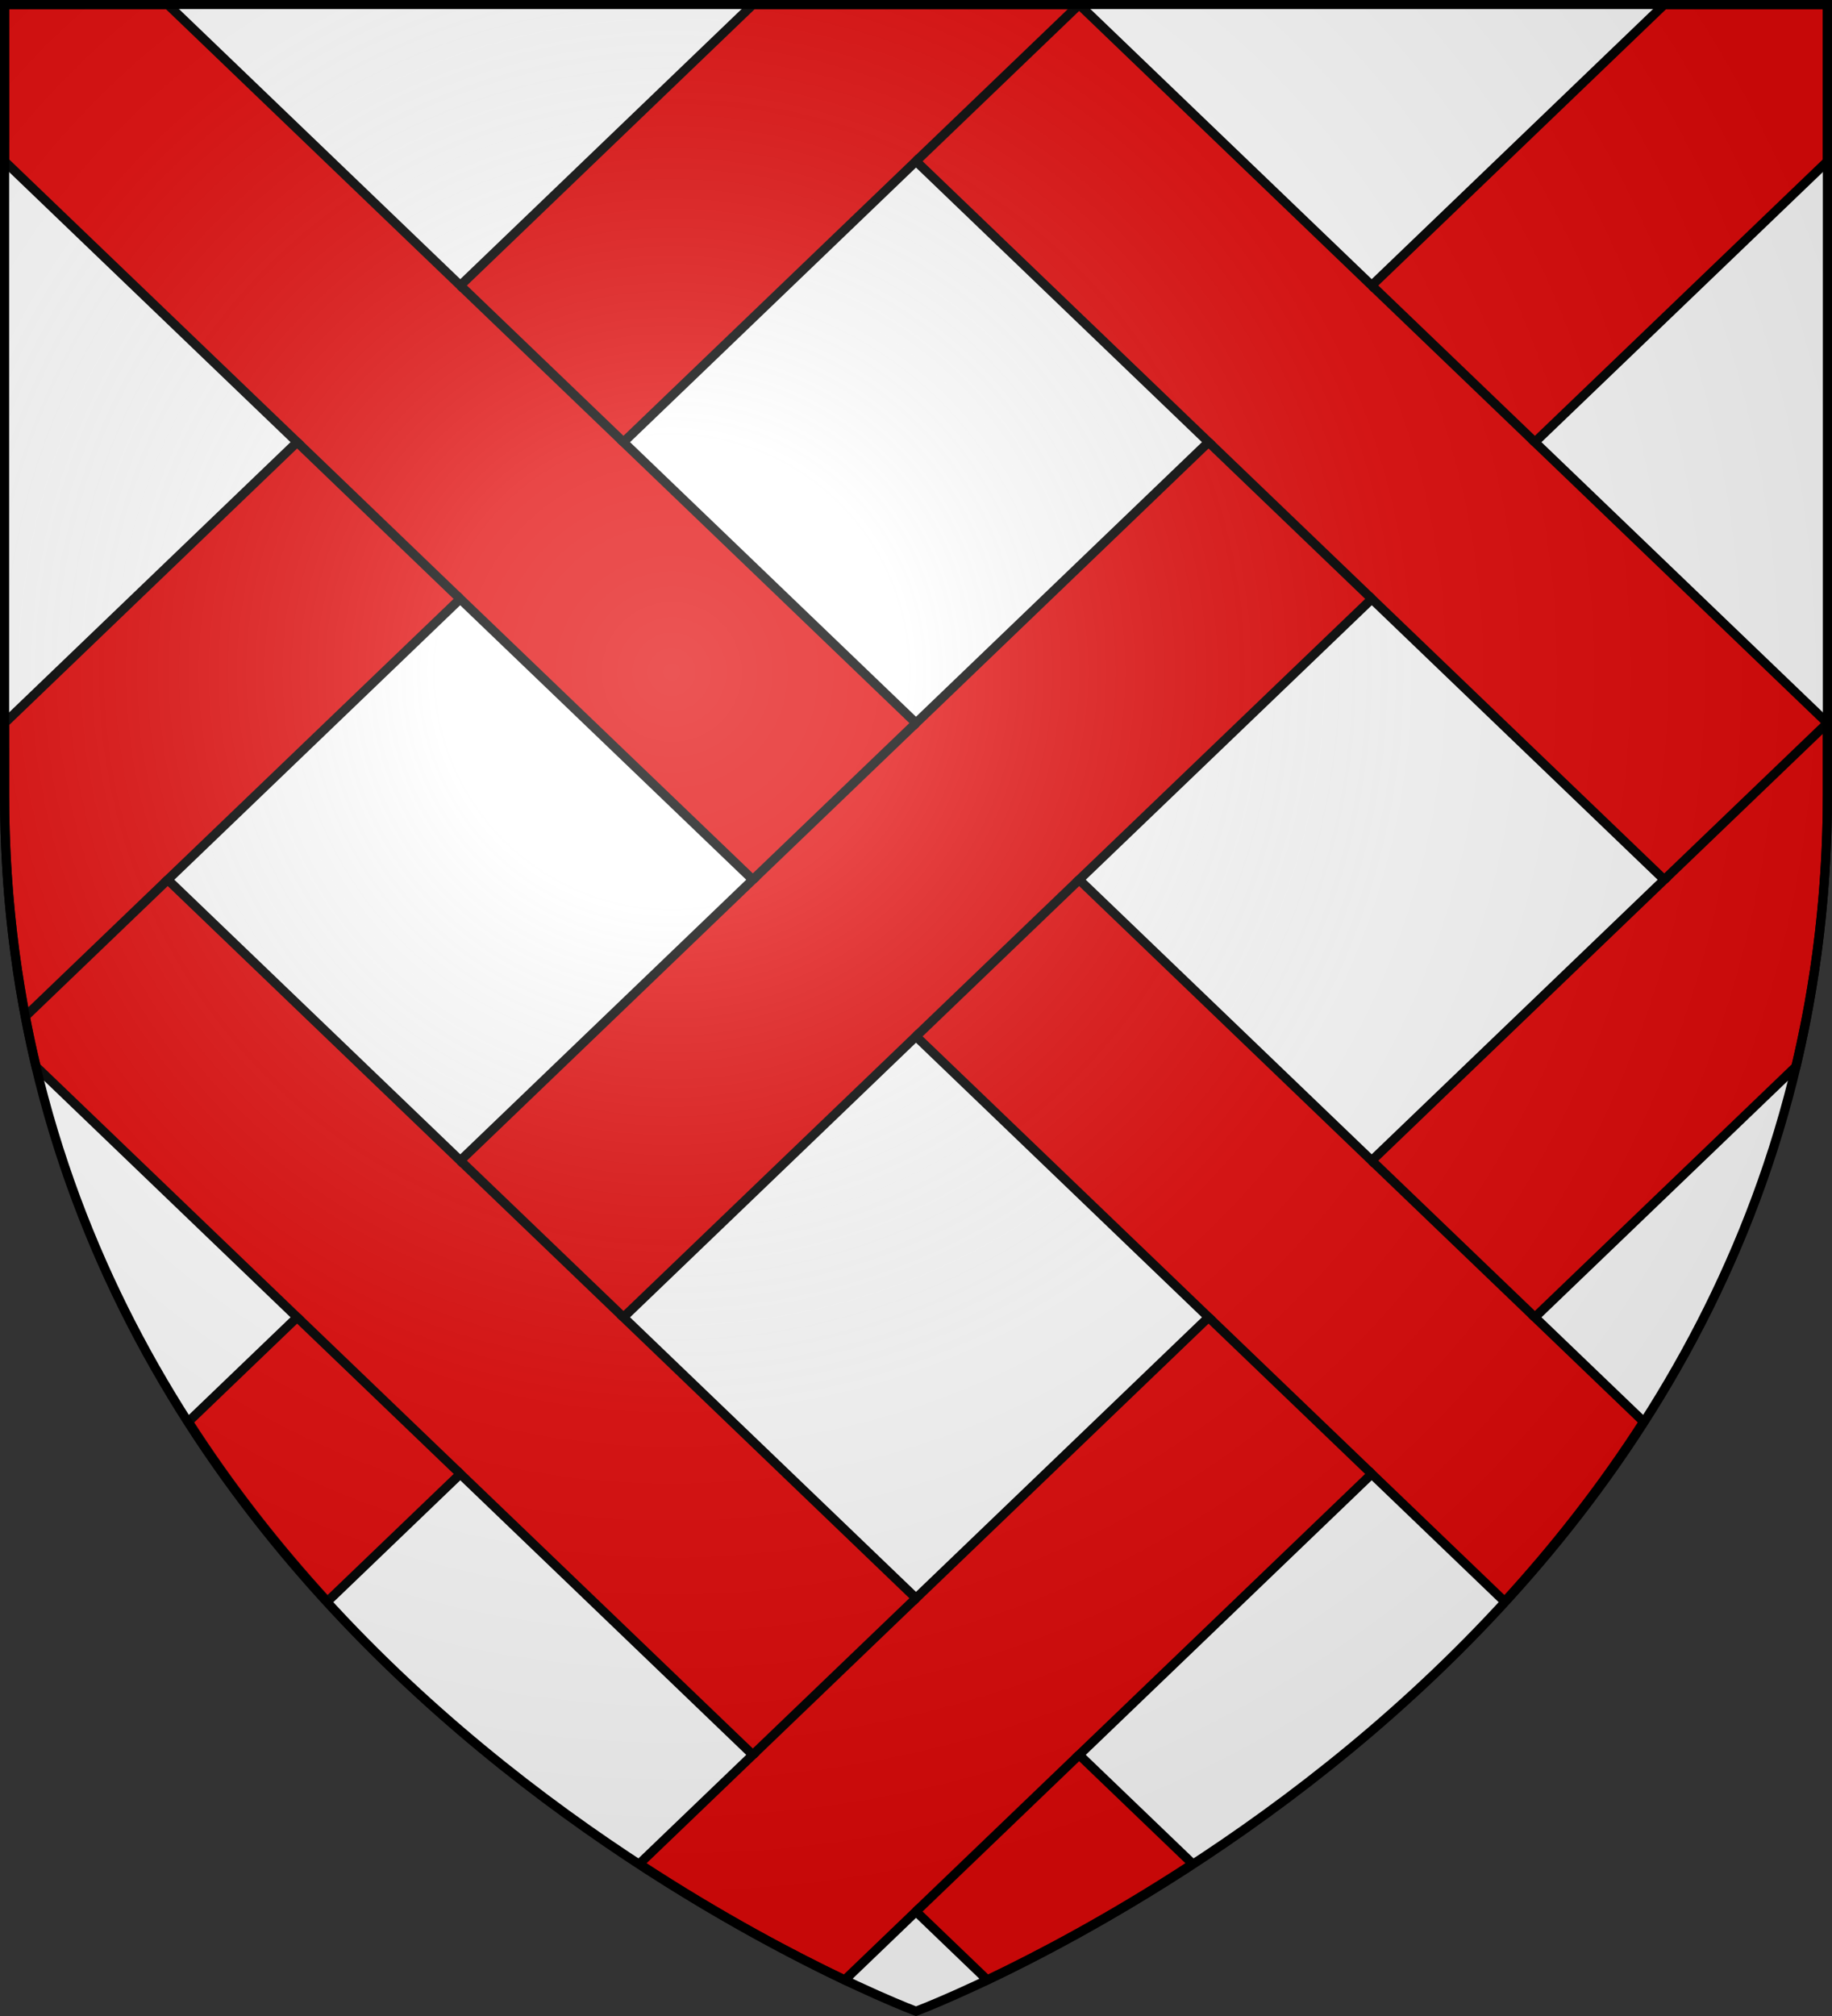 <svg xmlns="http://www.w3.org/2000/svg" xmlns:xlink="http://www.w3.org/1999/xlink" width="600" height="660" version="1.0"><rect width="100%" height="100%" fill="#333333" stroke="none"/><defs><radialGradient id="b" cx="-80" cy="-80" r="405" gradientUnits="userSpaceOnUse"><stop offset="0" style="stop-color:#fff;stop-opacity:.31"/><stop offset=".19" style="stop-color:#fff;stop-opacity:.25"/><stop offset=".6" style="stop-color:#6b6b6b;stop-opacity:.125"/><stop offset="1" style="stop-color:#000;stop-opacity:.125"/></radialGradient><path id="a" d="M-298.5-298.5h597V-40C298.5 246.31 0 358.5 0 358.5S-298.5 246.31-298.5-40v-258.5z"/></defs><g transform="translate(300 300)"><use xlink:href="#a" width="600" height="660" style="fill:#fff"/><path d="M-298.5-298.5v51.313l95.813 91.94-95.813 91.97v23.282c0 31.86 3.737 61.572 10.344 89.22l85.469 82.033-35.625 34.188c13.851 21.583 29.314 41.176 45.53 58.876l43.532-41.782 95.813 91.97-37.188 35.689c26.99 17.667 50.791 30.129 67.281 38L0 325.793l23.344 22.406c16.49-7.871 40.291-20.333 67.281-38L53.437 274.51l95.813-91.97 43.531 41.782c16.217-17.7 31.68-37.293 45.532-58.876l-35.625-34.188 85.468-82.033c6.607-27.648 10.344-57.36 10.344-89.22v-23.282l-95.813-91.97 95.813-91.94V-298.5h-53.438l-95.812 91.97-95.813-91.97H-53.436l-95.813 91.97-95.813-91.97zM0-247.218l95.813 91.97L0-63.276l-95.813-91.97Zm-149.281 143.284 95.844 91.94-95.813 91.97-95.813-91.97zm298.562 0 95.782 91.94-95.813 91.97-95.813-91.97ZM0 39.287l95.813 91.97L0 223.229l-95.813-91.97Z" style="display:inline;fill:#e20909;fill-opacity:1;stroke:#000;stroke-width:3;stroke-linecap:butt;stroke-linejoin:miter;stroke-miterlimit:4;stroke-dasharray:none;stroke-opacity:1"/><path d="m-149.25-206.531 53.438 51.281M-202.688-155.25l53.407 51.313M-53.438-12 0-63.28M149.281-103.938 95.812-155.25M202.688-155.25l-53.438-51.281M-149.25 79.969l53.438 51.281M-149.25 182.531l-53.438-51.281M-53.438 274.5 0 223.219M0 325.781 53.438 274.5M149.25 182.531 95.812 131.25M202.688 131.25 149.25 79.969M0-247.219 53.438-298.5M-291.574 32.635-245.062-12M245.063-12 298.5-63.281M0 39.281 53.438-12" style="display:inline;fill:none;fill-opacity:1;stroke:#000;stroke-width:3;stroke-linecap:butt;stroke-linejoin:miter;stroke-miterlimit:4;stroke-dasharray:none;stroke-opacity:1"/></g><g style="display:inline" transform="translate(300 300)"><use xlink:href="#a" width="600" height="660" style="fill:url(#b)"/></g><use xlink:href="#a" width="600" height="660" style="fill:none;stroke:#000;stroke-width:3" transform="matrix(1 0 0 1 300 299.954)"/></svg>